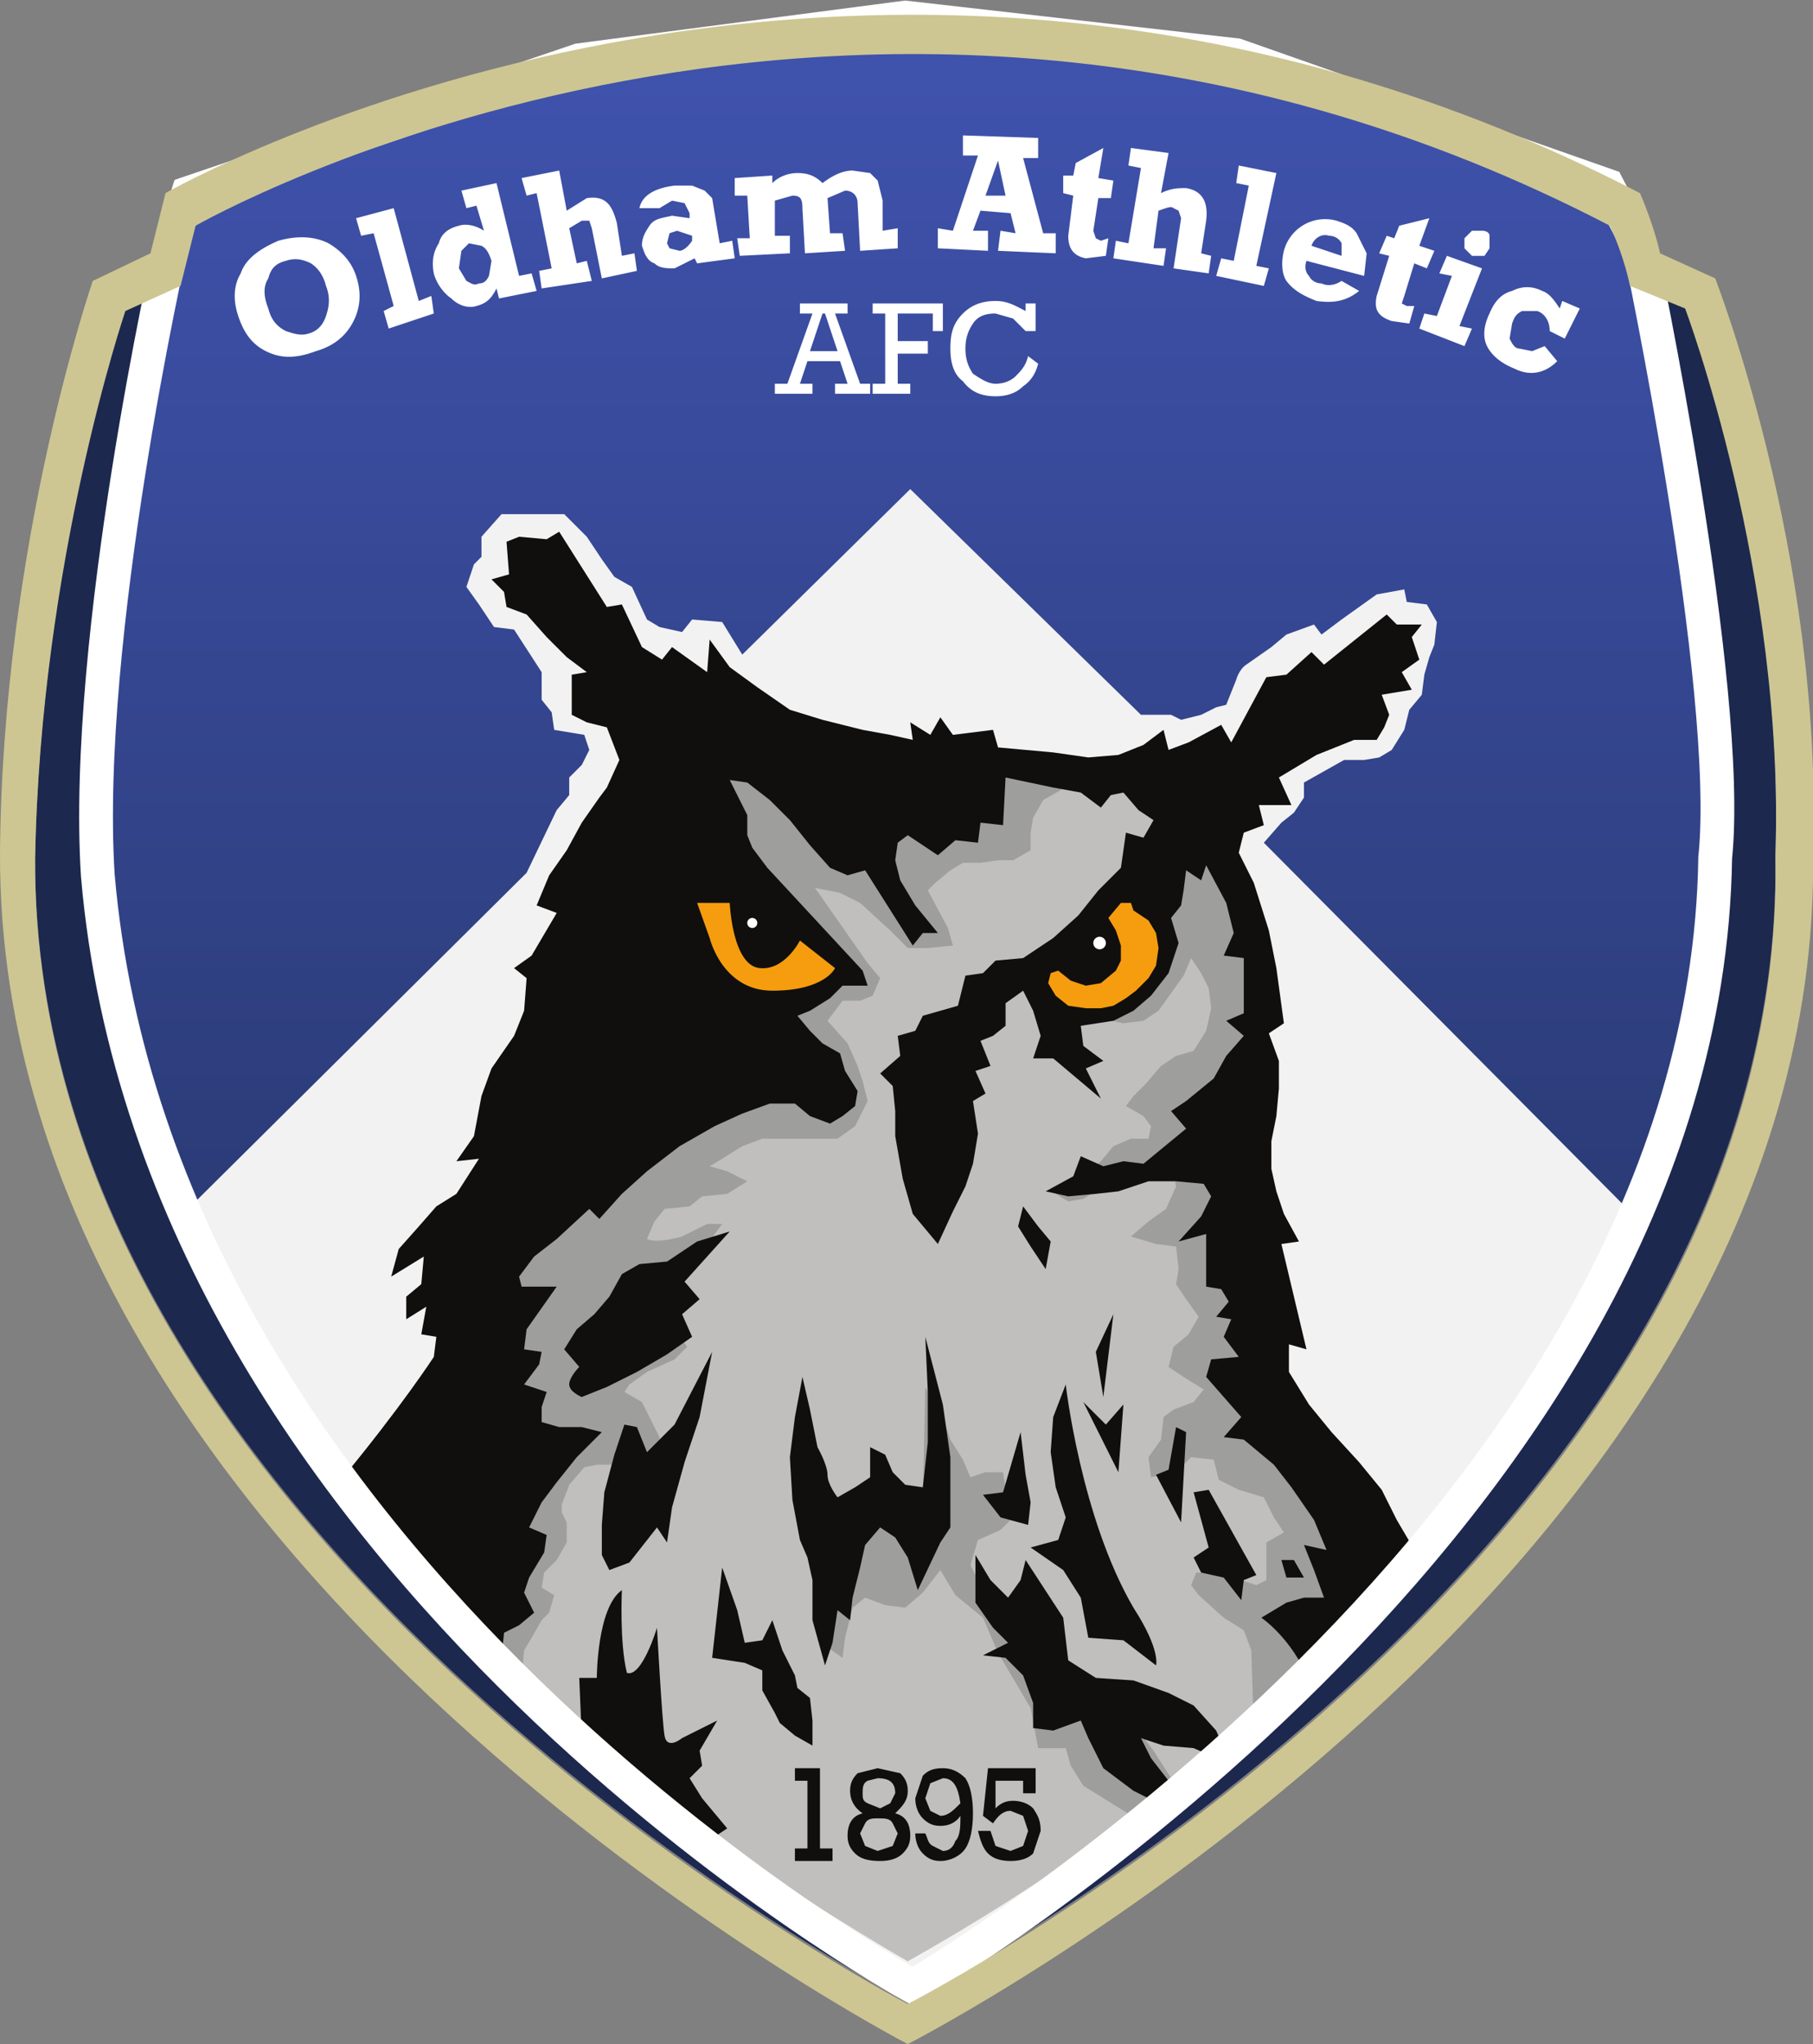 <svg height="815" width="723" xmlns="http://www.w3.org/2000/svg" xmlns:xlink="http://www.w3.org/1999/xlink"><rect width="100%" height="100%" fill="#808080" stroke="none"/><clipPath id="a"><path d="m497 5301 53 193 393 174 240 80 407 120 413 86 354 47 360 7 313-14 347-40 366-66 300-80 267-74 207-93 213-87 127-66 53-174 80-346 80-494 53-526-6-514-34-353-120-400-146-367-187-320-233-340-240-293-227-233-333-307-374-307-513-326-567 366-546 474-500 560-327 453-100 193-173 374-147 526-67 534 40 566 87 660z"/></clipPath><linearGradient id="b" gradientTransform="matrix(0 -5820.01 -5820.01 0 5820.01 5820.01)" gradientUnits="userSpaceOnUse" x2="1"><stop offset="0" stop-color="#3f52ac"/><stop offset="1" stop-color="#1c2a4f"/></linearGradient><path d="m78 89s268-154 564 0c6 13 8 23 8 23l22 10s40 105 36 218c5 278-346 458-346 458s-349-181-348-456c2-119 36-219 36-219l22-11z" fill="#1c284e"/><g clip-path="url(#a)" transform="matrix(.133 0 0 -.133 0 815)"><path d="m497 5301 53 193 393 174 240 80 407 120 413 86 354 47 360 7 313-14 347-40 366-66 300-80 267-74 207-93 213-87 127-66 53-174 80-346 80-494 53-526-6-514-34-353-120-400-146-367-187-320-233-340-240-293-227-233-333-307-374-307-513-326-567 366-546 474-500 560-327 453-100 193-173 374-147 526-67 534 40 566 87 660z" fill="url(#b)"/></g><path d="m363 788s-227-122-288-306l135-134 12-25 5-6v-7l5-5 3-6-2-6-12-2-1-7-4-5v-11l-11-17-8-1-6-9-5-7 3-9 3-3v-8l8-9h25l9 9 6 9 5 7 7 4 6 13 5 3 9 2 4-5 12 1 8 13 67-66 92 90h12l4 2 8-2 6-3 4-1 4-10s1-4 4-6l10-7 6-5 11-4 3 4 8-6 7-5 7-5 11-2 1 5 8 1 4 7-1 9-2 5-2 7-1 8-5 6-2 8-5 8-5 3-6 1h-8l-16 9v6l-4 6-5 4-7 8 146 147s-46 168-287 305" fill="#f2f2f2"/><path d="m536 650s-60 68-174 132c0 0-120-68-178-137s-1-64-1-64l10-54 5-42 65-64 5-106 12-21 80 6 63 1 56 15 11 33 10 52-9 57 8 74 40 77z" fill="#c1bfbd"/><path d="m369 553 7 12 3 9 5 8 3 7 6-2h7l3 19-4 4-9 4-3 10 10 20 16 17 16 13 21 11 10 13 9 14-16 13-21-13-5-8-2-7h-11l-3-16-13-22-6-14-11-9-6-10-7 9-7 6-8-1-8-3-5 4-3 12-1 8-10-7 1-17 8-26 10-13 15 7 8-6zm70-147 9 2 8-1 6-4 5-7 5-7 3-7 4 6 3 6 1 8-2 9-5 8-7 2-6 4-6 7-5 5-3 4 7 4 3 4-1 5h-7l-7 3-5 6-6 5-12 8 5 3 6-1 11-7 25-3 1 5-4 9-7 5-7 6 10 3 8 1 1 9-1 6 4 6 5 7-4 7-6 5-2 8 6 4 8 5-4 5-8 3-4 3-1 9-5 7 1 8 10-2 6-6 9 1 2 8 8 4 10 3 4 8 4 6-7 4v15l-4 2-6-2-12-3h-6l-2 5 3 4 10 9 8 5 3 8 1 32s21-17 25-22c2-7 14-30 14-30l4-25-26-40-19-28 2-36-6-38 7-54-1-39-7-23-13-17-15 3zm-12-95-4 4-7 4-4 7-1 6v7l-7 4h-6l-7 1h-7l-5 3-6 5-3 3 8 15 2 7-10 1h-8l-7-7-12-11-8-4-10-2 21 30 5 6-3 7-5 2h-7l-6 8 8 9 4 9 2 6 2 8-5 10-7 5h-30l-8 3-8 5-5 3 7 2 8 4-8 5-10 1-5 4-10 1-4 5-3 7c4 2 14-1 14-1l10-5h6l-9 12-11 9-2 14 4 8 4 6-5 5-11 5-7 5-2 3 7 4 4 8 3 6v7l-2 4-6-1-8 1h-9l-5 1-6 7-3 8v3l2 4v8l-4 7-5 5-1 6 5 3-2 7-3 3-4 7-3 5-1 11-13-13-7-33 4-75v-43l41-58 19-80 13-40 20-27 43 3 29 2 55-1z" fill="#9e9e9d"/><g fill="#100f0d"><path d="m242 290-8-2-6-3v-16l6-1-8-6-8-8-8-9-8-3-1-6-5-5 7-2-1-13 5-2 11 1 5-3 19 30 6-1 8 17 8 5 4-5 14 10 1-13 8 11 11 8 13 9 13 4 16 4 11 2 9 2-1-7 8 5 4-7 5 7 16-2 2 7 22 2 14 2 12-1 10-4 8-6 2 8 8-3 13-7 4 7 14-26 8-1 10-9 5 5 25-20 4 4h10l-4 5 3 9-7 5 4 7-12 2 3 8-2 5-3 5h-9l-15 6-15 9 5 11h-13l2 8-8 3-2 8 6 12 6 19 3 15 3 22-6 4 4 11v11l-1 11-2 10v11l2 9 3 9 6 11-7 1 10 42-7-2v11l8 13 9 11 11 12 9 11 6 12 10 17s-23 32-45 47c-7-17-19-25-19-25l10-6 7-2h8l-4-11-4-10 9 2-5-12-9-13-7-9-12-10-8-1 7-8-14-16 2-7 11-1-6-8 3-7-6-1 5-6-3-5-6-1v-21l-11 3 9-10 4-8-3-5-11-1h-11l-12 4-9 1-11 1-9-2 11-6 3-8 9 4 8-2 8 1 17-14-6-7 6-4 11-9 5-9 7-8-7-6 7-3v-22l-8-1 4-9-3-12-8-15-2 6-6-4-1 8-1 6-4 5 3 10-4 12-7 9-7 6-8 4-13 2 1 8 8 6-7 3 6 12-19-16h-8l3-9-3-10-4-8-7 5v9l-5 4-5 2 4 10-6 2 4 9-5 3 2 13-2 12-3 9-5 10-6 13-10-12-4-14-3-17v-10l-1-10-5-5 8-7-1-8 7-2 3-6 14-4 3-12 7-1 5-5 11-1 12-8 10-9 8-10 9-9 2-14 7 2 4-7-6-4-6-7-5 1-4 5-8-6-11-2-19-4-1 19-9-1-1 8-9-1-7 6-12-8-4 3-1 7 2 8 6 10 9 11h-6l-4 5-19-30-7 2-7-3-8-9-8-10-8-8-9-7-7-1 3 6 4 8v8l2 5 6 8 38 41 2 6h-10l-5 5-8 5-5 2 5 6 5 5 7 4 2 7 5 8-1 6-5 4-5 3-8-3-6-5h-10l-11 4-11 5-14 8-13 10-10 9-9 10-4-4-13 12-9 7-6 8 1 4h14l-12 17-1 8 7 1-1 5-6 8 9 3-2 6v6l7 2h9l8 2-10 10-8 10-6 8-5 10 7 3-1 7-6 10-2 6 4 8-6 5-6 3-1 10s-45-40-64-71c24-29 37-49 37-49l1-8-6-1 2-11-8 5v-9l6-5 1-11-13 8 3-11 8-9 7-8 8-5 9-14-9 1 7-10 3-16 4-11 9-13 4-10 1-13-5-4 7-5 10-17-8-3 5-12 7-10 6-11 7-10 3-4 5-11z"/><path d="m408 481-2 8 5 8 6 9 2-11-5-6zm36 43-4 33-3-18zm-12 35 9 9 7-8-2 27zm29 29 5-2 3-17 4 2-2 36zm15 7 6-1 19 34-5 2-1 8-7-9-9-2-3-6 6-4zm35 27 2 7h7l-4-7zm-86-70s6 53 27 89c11 17 9 23 9 23l-13-10-14-1-3-16-7-11-13-9 11-3 3-9-4-12-2-14 1-14zm-18 19 2 17 2 11-1 9-11-3-7-9 8-1z"/><path d="m389 620 6 10 7 7 5-7 2-8 15 23 2 17 11 7 15 1 14 5 10 5 9 10 3 7-3 4-9-4-12-1-9-3 4 8 7 9-4 9-10-5-12-9-6-12-3-7-11 4-8-1v-10l-4-11-7-7-9-1 10-5-6-6-7-10zm-20-87 7 27 3 21v28l-4 6-9 19-4-13-5-8-6-4-6 7-2 9-3 12-1 9-5-4-2 13-3 9-5-18v-16l-2-9-3-7-3-16-1-17 2-16 3-16 3 13 3 15s4 7 4 11 4 9 4 9l7-4 6-4v-12l6 3 3 7 5 5 7 1 2-18v-20zm-81 92 6 17 3 13 7-1 4-8 4 12 5 10 1 5 5 4 1 9v10l-7-4-6-5-2-4-5-9v-8l-7-3-13-2zm-40 9s-1 21 2 33c6 2 12-18 12-18s2 37 3 43 7 1 7 1l14-7-7 12 1 6-5 5 5 8 10 12-6 4-52-40-1-24h7s0-28 10-35m10-55-4-10-5-1-4 12-4 15-1 13v12l3 6 8-3 11-14 4 6 2-14 5-18 6-18 5-26-15 29zm33-88-13 4-12 8-11 1-7 4-5 9-6 7-7 6-5 8 6 7s-4 4-4 7 5 5 5 5l10-4 12-6 12-7 10-7-4-9 7-6-6-7z"/></g><path d="m278 360h13s1 25 12 26c10 1 16-11 16-11l14 11s-4 9-25 9c-20 0-25-21-25-21zm164 6 5-6h4l1 3 6 4 3 5 1 6-1 7-3 5-5 5-4 3-5 3-5 1h-6l-7-1-5-4-3-5 1-4 3-1 5 4 6 2 6-1 6-5 2-4v-6l-2-6z" fill="#f69c0f"/><path d="m302 368a2 2 0 1 1 -4 0 2 2 0 0 1 4 0m139 8a2 2 0 1 1 -5 0 2 2 0 0 1 5 0" fill="#fff"/><path d="m68 99s-35 155-29 250c24 278 325 443 325 443s316-184 320-450c7-68-30-243-30-243l-13-25-148-52-132-15-130 17-156 53z" fill="none" stroke="#fff" stroke-miterlimit="10" stroke-width="13.466"/><path d="m362 799s-349-181-348-456c2-119 36-219 36-219l22-10 6-24s268-154 564 0c6 13 8 24 8 24l22 9s40 106 36 219c5 277-346 457-346 457zm322-688-22-10s-2-10-8-24c-309-160-588 0-588 0l-6 24-23 11s-36 104-37 228c-1 287 362 475 362 475s366-187 361-476c4-118-39-228-39-228" fill="#cdc692"/><path d="m114 104c-4 1-6 3-7 7-2 3-2 7 0 12 1 4 3 7 7 9 3 1 6 2 9 1 4-1 6-4 7-7s2-7 0-12c-1-4-3-7-6-9-4-2-7-2-10-1zm-3-8c7-2 14-2 20 1 5 3 9 7 11 13s2 12-1 18-8 10-15 12c-8 3-14 3-20 0s-9-8-11-14-2-12 1-17c2-6 8-10 15-13m44 35-2-7 4-2-8-29-5 1-2-7 15-4 10 37 5-2 1 7zm41-27c-1-3-2-5-4-6l-5-1-3 3-1 7 3 5c2 1 3 2 5 1 2 0 3-1 4-3zm16 5 2 7-15 3-1-4c-2 4-4 6-8 7-3 1-7 0-10-3-3-2-6-6-7-10-1-5 0-9 2-12 1-4 4-6 8-7 3-1 7 0 10 2l-3-10-4 1-2-7 14-3 9 37zm4 6-1-7 5-1-6-30-4 1-2-7 15-3 3 16 8-5c7-1 10 2 12 10l2 13 5-1 1 7-14 3-4-20-1-3h-3l-5 3 3 14 4-1 2 8zm60-21-6-2-3 1-1 4 1 2 4 1c1 0 3-1 5-4zm16 2 1 7-15 2-1-2-8 4c-3 0-6 0-8-2-3-1-4-4-5-7 0-3 1-5 3-8s5-3 9-4l7 1v-2l-2-4-5-1-5 3h-8c1-5 6-8 14-9h7l5 2 3 3 1 6 2 12zm1-18v-7l15-1v3c3-3 7-4 10-4 4 0 7 1 10 4 4-3 8-5 12-5l7 1 3 3 2 8v12l6-1v8l-15 1-1-19c0-3-2-5-5-5l-7 3 1 14h5l1 7-16 1-1-18c0-4-1-5-4-5l-7 2v14h6v7l-20 1-1-7h5l-1-17zm108 0-3-14-5 14zm20 15v8l-23-1 1-8 6 1-2-8-12-1-3 8h6v8l-20-1v-8l6 1 10-30h-6v-8l30 1v8h-6l8 30zm3-16v-7h4l1-5 11-6-2 12 6 1-1 7h-5l-2 13 1 3 2 1 3-1-1 7-8 1c-5-1-7-4-7-9l2-16zm20 26 1-7 5 1 5-30-5-1 1-7 15 2-3 16c4-2 7-2 10-2 6 1 9 5 8 13l-2 13 4 1-1 7-14-2 3-20-1-3-2-1c-1-1-3 0-6 1l-2 15h5l-1 7zm41 7 2-7 5 1 6-30-5-1 1-7 15 3-8 37 5 1-2 7zm50-8v-5c-1-2-3-3-5-3-3-1-6 1-7 4zm0 10 7 4c-5 4-10 5-17 4-5-2-9-4-12-8-2-3-2-8-1-12a17 17 0 0 1 21-12c3 1 6 2 8 5l4 8-1 9-23-6c-1 3 0 5 1 6 1 2 3 3 5 3 2 1 5 1 8-1m15-11 3-7 3 1 2-5 12-3-4 11 6 2-3 7-5-2-4 13-1 3 2 1h3l-2 7-7-1c-6-2-7-5-6-10l5-16zm34-6 3-3h4c2 0 3 1 3 2v5l-2 3h-5l-3-3zm-10 14 3-7 14 5-9 23 5 1-3 7-18-7 2-6 5 1 6-16zm56 14-6 12-6-3c0-4-2-7-5-8h-6c-2 1-3 2-4 5l-1 6c1 2 2 4 4 4l5 1 5-2 5 6c-5 5-11 6-17 3-5-2-9-5-11-9s-1-9 1-13c2-5 5-8 9-9 4-2 8-2 12 0 3 1 5 4 7 7l1-3zm-296 17-5-15h-1l-5 15zm1 4h-13l-3 9h5v4h-15v-4h5l10-28h-5v-4h19v4h-5l10 28h4v4h-14v-4h5zm18 9v-28h-5v-4h28v11h-4v-7h-14v11h12v5h-12v12h5v4h-15v-4zm57-11 4 3c-1 4-3 7-6 9-3 3-7 4-11 4-6 0-10-2-13-6-4-3-5-8-5-13 0-6 1-10 5-14 3-3 7-5 13-5 5 0 8 2 12 4v-3h4v11h-4l-5-5-7-2c-4 0-7 1-9 4s-3 6-3 10 1 7 3 10c3 2 6 4 9 4s6-1 8-3 4-4 5-8" fill="#fff"/><path d="m322 737v-27h-5v-5h10v32h5v5h-15v-5zm22-22c0 2 0 3 2 4l5 2 4-2 2-4c0-4-2-6-7-6l-4 1c-2 1-2 3-2 5zm-1 16 2 5 5 2 6-2 2-5-2-4c-1-2-3-2-6-2-2 0-4 0-5 2zm1-8c-3-2-5-5-5-9 0-3 1-5 3-7l8-2 9 2c2 2 3 4 3 7 0 4-2 6-5 9 4 1 6 4 6 9 0 3-1 5-3 7s-5 3-9 3c-5 0-8-1-10-3s-3-4-3-7c0-5 2-8 6-9m39-4c-1-7-3-10-7-10l-5 2-2 6 2 5 4 2c3 0 5-2 8-5zm-18 12h4c1 2 1 4 3 5l4 2c2 0 4-1 5-4 2-2 2-6 2-10-2 3-5 4-8 4s-5-1-7-3-3-5-3-8l3-9c2-2 4-3 8-3 3 0 6 1 9 4 2 3 3 8 3 14s-1 11-3 14-6 5-10 5c-3 0-5-1-7-3s-3-5-3-8m25-1h5l2 6 6 2 5-2 2-6-2-6-5-2c-3 0-5 2-7 5l-4-3 2-19h19v10h-5v-5h-11v11c2-2 4-3 7-3s6 1 8 3c2 3 3 5 3 9l-3 9c-2 2-5 3-9 3s-7-1-9-3-3-5-4-9" fill="#100f0d"/></svg>